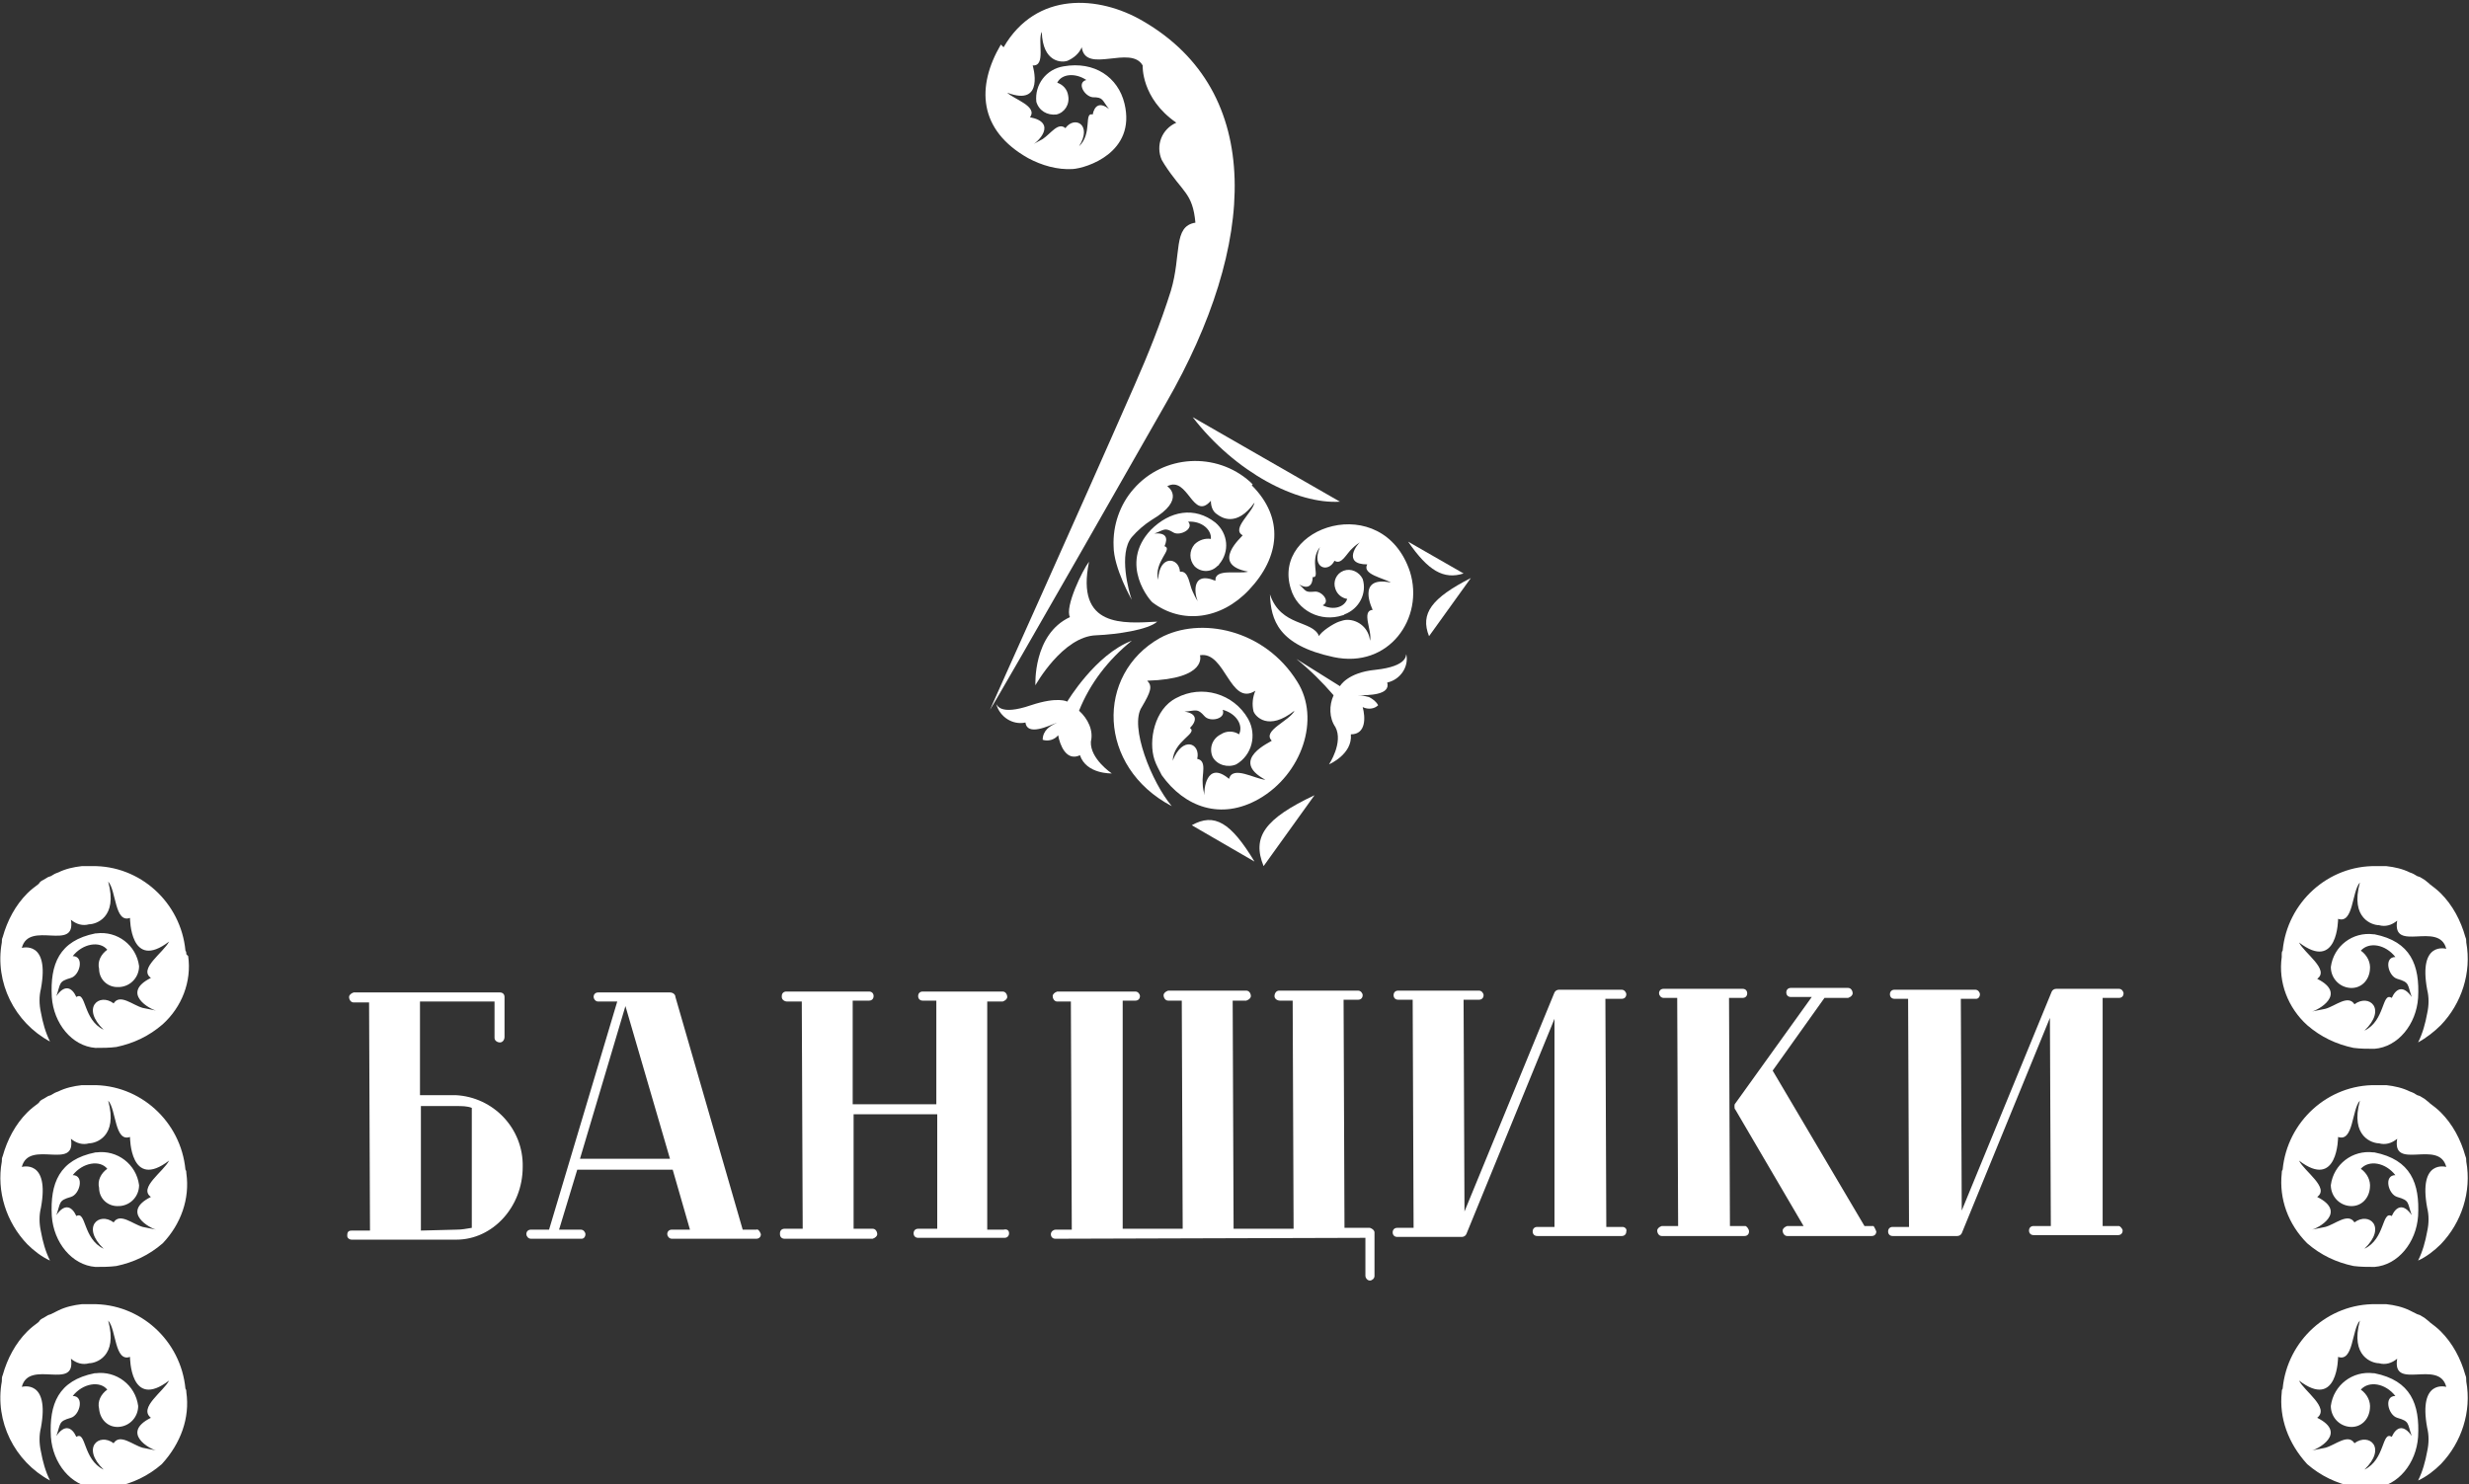 <?xml version="1.0" encoding="UTF-8"?> <!-- Generator: Adobe Illustrator 25.4.1, SVG Export Plug-In . SVG Version: 6.00 Build 0) --> <svg xmlns="http://www.w3.org/2000/svg" xmlns:xlink="http://www.w3.org/1999/xlink" id="svg2" x="0px" y="0px" viewBox="0 0 271.6 163.3" style="enable-background:new 0 0 271.6 163.3;" xml:space="preserve"><rect x="0" y="0" width="271.6" height="163.3" fill="#333333" stroke="none"/> <style type="text/css"> .st0{fill:#FFFFFF;} </style> <g id="g4"> <path id="path6" class="st0" d="M20.5,105c0-0.1,0-0.3-0.1-0.4c-0.5-5.3-5-9.4-10.3-9.3c-0.2,0-0.5,0-0.7,0H9 c-0.9,0.1-1.8,0.3-2.6,0.7l0,0c-0.3,0.1-0.5,0.2-0.8,0.4l-0.3,0.1l-0.5,0.3c-0.2,0.1-0.4,0.2-0.5,0.4l-0.1,0.1 c-0.4,0.3-0.8,0.6-1.2,1c-1.3,1.3-2.2,3-2.7,4.8l0,0c-0.1,0.2-0.1,0.4-0.1,0.6c-0.8,4.4,1.4,8.8,5.3,10.9c-0.5-1-0.8-2.1-1-3.2 c-0.2-0.9-0.2-1.8,0-2.6c1-5.4-2.1-4.5-2.1-4.5c0.8-3.1,6,0.5,5.4-3.1c0.6,0.5,1.3,0.7,2,0.5c0.7,0,3.2-0.7,2.1-4.7 c0.9,1,0.7,4.6,2.4,4c0,0,0,5.9,4.3,2.6c-0.6,1.2-3.4,3-2,4c-3.4,1.7,0,3.5,0.6,3.6c-0.5-0.1-1-0.2-1.5-0.3 c-1.1-0.3-2.5-1.6-3.2-0.5c-1.6-1.2-3.6,0.5-1.1,2.9c-2.3-1.1-1.9-4.3-3-3.6c-0.5-1.1-1.3-1.4-2.2-0.1c0.5-1.4,0.2-1.6,1.6-2 c1-0.3,1.5-2.4,0.2-2.4c1.1-1.4,3-1.7,3.8-0.7c-0.7,0.5-1.1,1.3-0.9,2.1c0,1.2,1,2.1,2.2,2c0,0,0,0,0.1,0c1.2-0.1,2.1-1.1,2.1-2.3 c-0.3-2.3-2.4-3.9-4.7-3.6h-0.1c-4,0.8-5,3.4-4.8,7c0.2,2.9,2.2,5.4,4.8,5.6c0.8,0,1.5,0,2.3-0.1c1.9-0.4,3.6-1.2,5.1-2.5 c2.1-1.9,3.2-4.7,2.8-7.5L20.5,105z"></path> <path id="path8" class="st0" d="M20.5,129.1c0-0.1,0-0.3-0.1-0.4c-0.5-5.3-5-9.4-10.3-9.3c-0.2,0-0.5,0-0.7,0H9.2H9 c-0.9,0.1-1.8,0.3-2.6,0.7l0,0c-0.3,0.1-0.5,0.2-0.8,0.4l-0.3,0.1c-0.2,0.1-0.3,0.2-0.5,0.3c-0.2,0.1-0.4,0.2-0.5,0.4l-0.1,0.1 c-0.4,0.3-0.8,0.6-1.2,1c-1.3,1.3-2.2,3-2.7,4.8l0,0c-0.1,0.2-0.1,0.4-0.1,0.6c-0.6,3.3,0.5,6.7,2.8,9.1c0.7,0.7,1.6,1.4,2.5,1.8 c-0.5-1-0.8-2.1-1-3.2c-0.2-0.9-0.2-1.8,0-2.6c1-5.4-2.1-4.5-2.1-4.5c0.8-3.1,6,0.5,5.4-3.1c0.6,0.5,1.3,0.7,2,0.5 c0.7,0,3.2-0.7,2.1-4.7c0.9,1,0.7,4.6,2.4,4c0,0,0,5.9,4.3,2.6c-0.6,1.2-3.4,3-2,4c-3.4,1.7,0,3.5,0.6,3.6c-0.5-0.1-1-0.2-1.5-0.3 c-1.1-0.3-2.5-1.6-3.2-0.5c-1.6-1.2-3.6,0.5-1.1,2.9c-2.3-1.1-1.9-4.2-3-3.6c-0.5-1.1-1.3-1.4-2.2-0.1c0.5-1.4,0.2-1.6,1.6-2 c1-0.3,1.5-2.4,0.2-2.4c1.1-1.4,3-1.7,3.8-0.7c-0.7,0.5-1.1,1.3-0.9,2.1c0,1.2,1,2.1,2.2,2c0,0,0,0,0.1,0c1.2-0.1,2.1-1.1,2.1-2.3 c-0.3-2.3-2.4-3.9-4.7-3.6h-0.1c-4,0.8-5,3.4-4.8,7c0.2,2.9,2.2,5.4,4.8,5.6c0.8,0,1.5,0,2.3-0.1c1.9-0.4,3.6-1.2,5.1-2.5 C19.9,134.7,20.9,131.9,20.5,129.1L20.5,129.1z"></path> <path id="path10" class="st0" d="M20.5,153.2c0-0.1,0-0.3-0.1-0.4c-0.5-5.3-5-9.4-10.3-9.3c-0.2,0-0.5,0-0.7,0H9.2H9 c-0.9,0.1-1.8,0.3-2.6,0.7l0,0l-0.8,0.4l-0.3,0.1c-0.2,0.1-0.3,0.2-0.5,0.3s-0.4,0.2-0.5,0.4l-0.1,0.1c-0.4,0.3-0.8,0.6-1.2,1 c-1.3,1.3-2.2,3-2.7,4.8l0,0c-0.1,0.2-0.1,0.4-0.1,0.7c-0.8,4.4,1.4,8.8,5.3,10.9c-0.5-1-0.8-2.1-1-3.2c-0.2-0.9-0.2-1.8,0-2.6 c1-5.4-2.1-4.5-2.1-4.5c0.8-3.1,6,0.5,5.4-3.1c0.6,0.5,1.3,0.7,2,0.5c0.7,0,3.2-0.7,2.1-4.7c0.9,1,0.7,4.6,2.4,4c0,0,0,5.9,4.3,2.6 c-0.6,1.2-3.4,3-2,4.1c-3.4,1.7,0,3.5,0.6,3.6c-0.5-0.1-1-0.2-1.5-0.3c-1.1-0.3-2.5-1.6-3.2-0.5c-1.6-1.2-3.6,0.5-1.1,2.9 c-2.3-1.1-1.9-4.3-3-3.6c-0.5-1.1-1.3-1.4-2.2-0.1c0.5-1.4,0.2-1.6,1.6-2c1-0.3,1.5-2.4,0.2-2.4c1.1-1.4,3-1.7,3.8-0.7 c-0.7,0.5-1.1,1.3-0.9,2.1c0.1,1.2,1,2.1,2.2,2l0,0c1.2-0.1,2.1-1.1,2.1-2.3c-0.3-2.3-2.4-3.9-4.7-3.6h-0.1c-4,0.8-5,3.4-4.8,7 c0.2,2.9,2.2,5.4,4.8,5.6c0.8,0,1.5,0,2.3-0.1c1.9-0.4,3.6-1.2,5.1-2.5C19.9,158.8,20.9,156,20.5,153.2L20.5,153.2z"></path> <path id="path12" class="st0" d="M251,105c0-0.1,0-0.3,0.1-0.4c0.5-5.3,5-9.4,10.3-9.3c0.2,0,0.5,0,0.7,0h0.4 c0.9,0.1,1.8,0.3,2.6,0.7l0,0c0.3,0.1,0.5,0.2,0.8,0.4l0.3,0.1l0.5,0.3l0.5,0.4l0.1,0.1c0.4,0.3,0.8,0.6,1.2,1 c1.3,1.3,2.2,3,2.7,4.8l0,0c0.1,0.2,0.1,0.4,0.1,0.6c0.6,3.3-0.5,6.7-2.8,9.1c-0.7,0.7-1.6,1.4-2.5,1.9c0.5-1,0.8-2.1,1-3.2 c0.2-0.9,0.2-1.8,0-2.6c-1-5.4,2.1-4.5,2.1-4.5c-0.8-3.1-6,0.5-5.4-3.1c-0.6,0.5-1.3,0.7-2,0.5c-0.7,0-3.2-0.7-2.1-4.7 c-0.9,1-0.7,4.6-2.4,4c0,0,0,5.9-4.3,2.6c0.6,1.2,3.4,3,2,4c3.4,1.7,0,3.5-0.6,3.6c0.5-0.1,1-0.2,1.5-0.3c1.1-0.3,2.5-1.6,3.2-0.5 c1.6-1.2,3.6,0.5,1.1,2.9c2.3-1.1,1.9-4.3,3-3.6c0.5-1.1,1.3-1.4,2.2-0.1c-0.5-1.4-0.2-1.6-1.6-2c-1-0.3-1.5-2.4-0.2-2.4 c-1.1-1.4-2.9-1.7-3.8-0.7c0.7,0.5,1.1,1.3,1,2.1c-0.1,1.2-1,2.1-2.2,2l0,0c-1.2-0.1-2.1-1.1-2.1-2.3c0.3-2.3,2.4-3.9,4.7-3.6h0.1 c4,0.8,5,3.4,4.8,7c-0.2,2.9-2.2,5.4-4.8,5.6c-0.8,0-1.5,0-2.3-0.1c-1.9-0.4-3.6-1.2-5.1-2.5c-2.1-1.9-3.2-4.7-2.8-7.5L251,105z"></path> <path id="path14" class="st0" d="M251,129.1c0-0.1,0-0.3,0.1-0.4c0.5-5.3,5-9.4,10.3-9.3h0.7h0.2h0.2c0.9,0.1,1.8,0.3,2.6,0.7l0,0 c0.3,0.1,0.5,0.2,0.8,0.4l0.3,0.1c0.2,0.1,0.3,0.2,0.5,0.3l0.5,0.4l0.1,0.1c0.4,0.3,0.8,0.6,1.2,1c1.3,1.3,2.2,3,2.7,4.8l0,0 c0.1,0.2,0.1,0.4,0.1,0.6c0.6,3.3-0.5,6.7-2.8,9.1c-0.7,0.7-1.6,1.4-2.5,1.8c0.5-1,0.8-2.1,1-3.2c0.2-0.9,0.2-1.8,0-2.6 c-1-5.4,2.1-4.5,2.1-4.5c-0.8-3.1-6,0.5-5.4-3.1c-0.6,0.5-1.3,0.7-2,0.5c-0.7,0-3.2-0.7-2.1-4.7c-0.9,1-0.7,4.6-2.4,4 c0,0,0,5.9-4.3,2.6c0.6,1.2,3.4,3,2,4c3.4,1.7,0,3.5-0.6,3.6c0.5-0.1,1-0.2,1.5-0.3c1.1-0.3,2.5-1.6,3.2-0.5 c1.6-1.2,3.6,0.5,1.1,2.9c2.3-1.1,1.9-4.2,3-3.6c0.5-1.1,1.3-1.4,2.2-0.1c-0.5-1.4-0.2-1.6-1.6-2c-1-0.3-1.5-2.4-0.2-2.4 c-1.1-1.4-2.9-1.7-3.8-0.7c0.7,0.5,1.1,1.3,1,2.1c-0.1,1.2-1,2.1-2.2,2l0,0c-1.2-0.1-2.1-1.1-2.1-2.3c0.3-2.3,2.4-3.9,4.7-3.6h0.1 c4,0.8,5,3.4,4.8,7c-0.2,2.9-2.2,5.4-4.8,5.6c-0.8,0-1.5,0-2.3-0.1c-1.9-0.4-3.6-1.2-5.1-2.5C251.7,134.7,250.7,131.9,251,129.1 L251,129.1z"></path> <path id="path16" class="st0" d="M251,153.2c0-0.1,0-0.3,0.1-0.4c0.5-5.3,5-9.4,10.3-9.3h0.7h0.2h0.2c0.9,0.1,1.8,0.3,2.6,0.7l0,0 l0.8,0.4l0.3,0.1l0.5,0.3l0.5,0.4l0.1,0.1c0.4,0.3,0.8,0.6,1.2,1c1.3,1.3,2.2,3,2.7,4.8l0,0c0.1,0.2,0.1,0.4,0.1,0.7 c0.6,3.3-0.5,6.7-2.8,9.1c-0.7,0.7-1.6,1.4-2.5,1.8c0.5-1,0.8-2.1,1-3.2c0.2-0.9,0.2-1.8,0-2.6c-1-5.4,2.1-4.5,2.1-4.5 c-0.8-3.1-6,0.5-5.4-3.1c-0.6,0.5-1.3,0.7-2,0.5c-0.7,0-3.2-0.7-2.1-4.7c-0.9,1-0.7,4.6-2.4,4c0,0,0,5.9-4.3,2.6 c0.6,1.2,3.4,3,2,4.1c3.4,1.7,0,3.5-0.6,3.6c0.5-0.1,1-0.2,1.5-0.3c1.1-0.3,2.5-1.6,3.2-0.5c1.6-1.2,3.6,0.5,1.1,2.9 c2.3-1.1,1.9-4.3,3-3.6c0.5-1.1,1.3-1.4,2.2-0.1c-0.5-1.4-0.2-1.6-1.6-2c-1-0.3-1.5-2.4-0.2-2.4c-1.1-1.4-2.9-1.7-3.8-0.7 c0.7,0.5,1.1,1.3,1,2.1c-0.1,1.2-1,2.1-2.2,2l0,0c-1.2-0.1-2.1-1.1-2.1-2.3c0.3-2.3,2.4-3.9,4.7-3.6h0.1c4,0.8,5,3.4,4.8,7 c-0.2,2.9-2.2,5.4-4.8,5.6c-0.8,0-1.5,0-2.3-0.1c-1.9-0.4-3.6-1.2-5.1-2.5C251.7,158.8,250.7,156,251,153.2L251,153.2z"></path> <path id="path18" class="st0" d="M146.9,80c0.9,1.7-0.7,4.1-0.7,4.1s2.6-1.1,2.4-3.3c1.7,0,1.6-1.9,1.3-3c0.6,0.3,1.3,0.2,1.7-0.2 c-0.2-0.4-0.6-0.7-1-0.9c-0.4-0.1-0.8-0.2-1.2-0.2c1.1,0,3.6,0,3.2-1.4c1.4-0.3,2.4-1.7,2.1-3.1c-0.1,0,0.3,1.3-3.4,1.7 c-3.1,0.3-3.9,1.8-3.9,1.8l-4.8-3c1.5,1.2,2.9,2.6,4.1,4C146.2,77.6,146.2,79,146.9,80L146.9,80z"></path> <path id="path20" class="st0" d="M120,81.6c-0.1,1.9,2.3,3.5,2.3,3.5s-2.8,0.1-3.5-2c-1.5,0.7-2.2-1.1-2.4-2.2 c-0.4,0.5-1.1,0.7-1.7,0.5c0-0.5,0.2-0.9,0.5-1.2c0.3-0.3,0.7-0.5,1.1-0.7c-1,0.4-3.3,1.5-3.5,0c-1.4,0.3-2.8-0.6-3.2-2 c0.1,0,0.3,1.3,3.8,0.1c3-1,4-0.4,4-0.4s3.1-5.2,7.1-6.7c-2.6,2.1-4.6,4.7-5.8,7.7C119.7,79.1,120.3,80.4,120,81.6L120,81.6z"></path> <path id="path22" class="st0" d="M119.8,61.8c-0.7,0.9-2.7,5-2.1,6.1c-4.1,1.9-3.8,7.5-3.8,7.5s3-5.4,6.7-5.5 c2.3-0.1,5.7-0.6,6.7-1.5C123.6,68.6,118.3,69.1,119.8,61.8z"></path> <path id="path24" class="st0" d="M110.1,4.9c-2.7,4.6-2.5,9.4,3,12.5c1.5,0.8,3.2,1.3,4.9,1.2c1.5-0.1,7-1.8,5.7-7.2 c-0.7-2.9-3.3-4.7-6.7-4.1c-1.9,0.3-3.2,2-3,3.9c0.3,1,1.2,1.5,2.2,1.4c0.9-0.2,1.5-1.1,1.3-2.1l0,0c-0.1-0.7-0.6-1.2-1.2-1.4 c0.5-1,2-1.1,3.2-0.3c-1.1,0.3-0.2,1.8,0.7,1.9c1.2,0,1,0.3,1.8,1.3c-1-0.8-1.6-0.4-1.8,0.6c-1-0.3,0,2.1-1.5,3.5 c1.5-2.4-0.5-3.4-1.5-2c-0.8-0.7-1.6,0.6-2.5,1.2c-0.4,0.2-0.7,0.4-1.1,0.6c0.5-0.2,2.8-2.4-0.3-3c0.9-1.2-1.8-2-2.5-2.7 c4.2,1.6,2.8-3,2.8-3c1.5,0.1,0.5-2.7,1-3.7c0.1,3.4,2.2,3.4,2.8,3.2c0.7-0.3,1.3-0.8,1.6-1.5c0.4,3,5.4-0.3,6.7,2 c0,0-0.2,3.6,3.7,6.3c-1.6,0.7-2.3,2.5-1.6,4.1c0.1,0.2,0.2,0.3,0.3,0.5c2,3.1,3.1,3.1,3.4,6.4c-2.5,0.4-1.5,3.5-2.7,7.5 c-1.1,3.5-2.5,7-4,10.4c-6.4,14.6-15.3,34.3-15.9,35.7c1-1.5,19.4-33.8,19.4-33.8c10-17.4,10.9-34.2-2.6-42 C120.9-0.5,114-1,110.4,5.2L110.1,4.9z"></path> <path id="path26" class="st0" d="M142.7,75c2.6,4.1,0.5,10.2-4.2,12.9c-4.2,2.4-8.2,0.9-10.7-2.6c-0.3-0.6-0.6-1.1-0.8-1.7 c-0.7-2.1,0-5.6,2.4-6.8c2.8-1.5,6.3-0.5,7.9,2.3l0,0c1,1.8,0.4,4-1.3,5c-0.9,0.4-2.1,0.1-2.6-0.8c-0.4-0.9-0.1-2,0.9-2.5 c0.6-0.4,1.4-0.4,2,0c0.5-1-0.3-2.3-1.8-2.7c0.4,1-1.4,1.4-2,0.7c-0.8-0.9-0.9-0.6-2.2-0.5c1.4,0.2,1.4,1,0.6,1.8 c0.9,0.6-1.8,1.4-1.9,3.6c1.1-2.8,3.1-1.9,2.7-0.2c1.1,0.2,0.5,1.7,0.6,2.7c0,0.4,0.1,0.9,0.2,1.3c-0.1-0.5,0.2-3.9,2.7-1.8 c0.4-1.5,2.8,0,4,0.1c-4.1-2.2,0.7-4.2,0.7-4.3c-1.1-1.1,2-2.2,2.5-3.3c-2.9,2.3-4.3,0.6-4.5,0.1c-0.2-0.8-0.1-1.6,0.2-2.3 c-2.8,1.8-3.3-4.4-6.1-3.9c0,0,0.9,2.6-5.8,2.8c0.6,0.6,0.4,1.2-0.6,2.9c-1.4,2.1,1.1,8.3,3.3,10.9c-8.2-4.3-8.4-14.5-1.3-18.5 C132,67.8,139.1,69.2,142.7,75L142.7,75z"></path> <path id="path28" class="st0" d="M142,64.8c0.7,2.4,3.3,3.7,5.7,2.9c0.1,0,0.2-0.1,0.2-0.1c1.6-0.6,2.5-2.3,2-3.9 c-0.4-0.8-1.3-1.2-2.1-0.9s-1.2,1.2-0.9,2l0,0c0.2,0.6,0.7,1,1.3,1.1c-0.3,0.9-1.5,1.3-2.7,0.7c0.9-0.4-0.1-1.6-0.9-1.5 c-1.1,0.1-0.9-0.1-1.7-0.8c1,0.6,1.5,0.1,1.5-0.8c0.9,0.1-0.4-1.8,0.8-3.3c-1,2.3,0.9,2.9,1.6,1.5c0.8,0.5,1.3-0.8,2-1.4 c0.3-0.3,0.6-0.5,0.9-0.7c-0.4,0.2-2.1,2.5,0.7,2.5c-0.6,1.1,1.8,1.5,2.6,2c-3.9-0.8-2,3-2,3c-1.3,0.1,0,2.4-0.3,3.4 c-0.1-1.3-1.2-2.3-2.5-2.3c-0.3,0-0.6,0.1-0.9,0.2c-0.6,0.2-2,1.1-2.2,1.6c-0.7-1.8-4.2-1-5.4-4.6c0.1,2.8,0.9,5.6,7,6.9 s10-4.3,8.4-9.4C152.1,53.9,139.8,57.9,142,64.8L142,64.8z"></path> <path id="path30" class="st0" d="M137.7,53.4c3.6,3.6,3.1,7.9-0.3,11.5c-3.1,3.3-7.4,3.8-10.6,1.4c-0.2-0.1-3.8-4.2-0.2-8 c2.1-2.1,4.8-2.6,7.1-0.8c1.4,1.2,1.6,3.2,0.4,4.6c0,0.1-0.1,0.1-0.2,0.2c-0.7,0.7-1.8,0.7-2.5,0c-0.6-0.7-0.6-1.7,0-2.4l0,0 c0.5-0.5,1.2-0.7,1.8-0.6c0.1-1-1-2-2.5-1.9c0.7,0.8-0.9,1.6-1.6,1.2c-1-0.6-1-0.3-2.1,0.1c1.3-0.1,1.5,0.5,1.1,1.4 c1,0.3-1.2,1.7-0.7,3.7c0.1-2.8,2.3-2.5,2.4-0.9c1-0.1,1,1.4,1.4,2.2c0.2,0.4,0.3,0.7,0.6,1.1c-0.3-0.4-1-3.5,1.9-2.3 c-0.1-1.4,2.5-0.7,3.6-1c-4.3-0.8-0.6-3.9-0.6-4c-1.3-0.7,1.1-2.5,1.3-3.6c-2,2.8-3.7,1.6-4.1,1.3c-0.5-0.3-0.7-0.9-0.7-1.5 c-2,2.3-2.5-2.8-4.8-1.6c0,0,2.2,1.4-1.7,3.7c-0.8,0.5-1.6,1.2-2.2,1.9c-1.5,1.8-0.3,6.1,0,6.9c0,0-2-3.5-2-5.9 c-0.1-2.3,0.7-4.6,2.2-6.3c3.3-3.8,9.1-4.1,12.8-0.8c0.1,0.1,0.2,0.2,0.3,0.3L137.7,53.4z"></path> <path id="path32" class="st0" d="M131.1,90.8l6.9,4C135.4,90.5,133.6,89.4,131.1,90.8z"></path> <path id="path34" class="st0" d="M139,95.3l5.6-7.8C139.1,90.1,137.7,92.1,139,95.3z"></path> <path id="path36" class="st0" d="M157.2,70l4.6-6.4C157.5,65.8,156.2,67.5,157.2,70z"></path> <path id="path38" class="st0" d="M147.4,55.2l-16.2-9.3C135.9,52,142.7,55.5,147.4,55.2z"></path> <path id="path40" class="st0" d="M161,63.1l-6.1-3.5C157.1,62.8,158.8,63.8,161,63.1z"></path> <path id="path42" class="st0" d="M50.2,135.3c0.6,0,1.1-0.1,1.7-0.2v-13.2c-0.5-0.2-1.1-0.2-1.7-0.2h-3.9v13.7L50.2,135.3z M57.5,128.4c0,4.4-3.3,8-7.3,8H38.7c-0.3,0-0.5-0.2-0.5-0.4v-0.1c0-0.4,0.2-0.5,0.5-0.5h2l-0.1-25.1h-1.7c-0.3,0-0.5-0.3-0.5-0.6 c0-0.2,0.2-0.4,0.5-0.5H55c0.3,0,0.5,0.2,0.5,0.5l0,0v4.4c0,0.3-0.2,0.6-0.5,0.6s-0.6-0.2-0.6-0.5v-0.1v-3.9h-8.2v10.3h3.9 C54.3,120.7,57.6,124.2,57.5,128.4L57.5,128.4z"></path> <path id="path44" class="st0" d="M73.7,127.5l-4.9-16.8l-5,16.8H73.7L73.7,127.5z M83.7,135.8c0,0.3-0.2,0.5-0.5,0.5l0,0h-9.3 c-0.3,0-0.5-0.3-0.5-0.5l0,0c0-0.3,0.2-0.5,0.5-0.5h2l-1.9-6.6H63.5l-2,6.6h2.4c0.3,0,0.5,0.3,0.5,0.5c0,0.3-0.2,0.5-0.4,0.5l0,0 h-5.6c-0.3,0-0.5-0.3-0.5-0.5l0,0c0-0.3,0.2-0.5,0.5-0.5h2l7.5-25.1h-2.1c-0.3,0-0.5-0.3-0.5-0.5c0-0.3,0.2-0.5,0.5-0.5h7.9 c0.3,0,0.6,0.2,0.6,0.5l7.4,25.6h1.5C83.4,135.2,83.6,135.5,83.7,135.8L83.7,135.8z"></path> <path id="path46" class="st0" d="M111,135.7c0,0.3-0.2,0.5-0.5,0.5l0,0H101c-0.3,0-0.5-0.2-0.5-0.5l0,0c0-0.3,0.2-0.5,0.5-0.5h2.1 v-12.6h-9.2v12.6H96c0.3,0,0.5,0.3,0.5,0.6c0,0.2-0.2,0.4-0.5,0.5h-9.7c-0.3,0-0.5-0.2-0.5-0.5v-0.1c0-0.3,0.2-0.5,0.5-0.5l0,0h2 l-0.1-25h-1.6c-0.3,0-0.6-0.2-0.6-0.5c0,0,0,0,0-0.1c0-0.3,0.2-0.5,0.5-0.5c0,0,0,0,0.1,0h9c0.3,0,0.5,0.2,0.5,0.5l0,0 c0,0.3-0.2,0.5-0.5,0.5l0,0h-1.8v11.4h9.2v-11.4h-1.5c-0.3,0-0.5-0.2-0.5-0.5l0,0c0-0.3,0.2-0.5,0.5-0.5h8.8c0.3,0,0.5,0.3,0.5,0.6 c0,0.2-0.2,0.4-0.5,0.5h-1.7v25.1h1.8C110.8,135.2,111,135.4,111,135.7L111,135.7z"></path> <path id="path48" class="st0" d="M151.2,135.6v4.8c0,0.3-0.3,0.5-0.5,0.5c-0.3,0-0.5-0.3-0.5-0.5v-4.2l-34.1,0.1 c-0.3,0-0.5-0.2-0.5-0.5s0.3-0.5,0.5-0.5h1.8l-0.1-25.1h-1.5c-0.3,0-0.5-0.3-0.5-0.6c0-0.2,0.2-0.4,0.5-0.5h8.6 c0.3,0,0.5,0.3,0.5,0.5c0,0.3-0.2,0.5-0.5,0.5h-1.4v25.1h6.6l-0.1-25.1h-1.5c-0.3,0-0.5-0.3-0.5-0.6c0-0.2,0.2-0.4,0.5-0.5h8.6 c0.3,0,0.5,0.3,0.5,0.6c0,0.2-0.2,0.4-0.5,0.5h-1.5l0.1,25.1h6.6l-0.1-25.1h-1.4c-0.3,0-0.6-0.2-0.6-0.5s0.2-0.6,0.5-0.6h0.1h8.6 c0.3,0,0.5,0.3,0.5,0.5c0,0.3-0.2,0.5-0.5,0.5h-1.6l0.1,25.1h2.8C151,135.2,151.2,135.4,151.2,135.6L151.2,135.6z"></path> <path id="path50" class="st0" d="M178.9,135.5c0,0.3-0.2,0.5-0.5,0.5l0,0h-9.3c-0.3,0-0.5-0.2-0.5-0.5l0,0c0-0.3,0.2-0.5,0.5-0.5 h1.9v-22.9l-9.7,23.7c-0.1,0.2-0.3,0.3-0.5,0.3h-7.1c-0.3,0-0.5-0.2-0.5-0.5l0,0c0-0.3,0.2-0.5,0.5-0.5h1.8l-0.1-25.1h-1.6 c-0.3,0-0.5-0.2-0.5-0.5l0,0c0-0.3,0.2-0.5,0.5-0.5h8.9c0.3,0,0.5,0.3,0.5,0.5c0,0.3-0.2,0.5-0.5,0.5l0,0H161l0.1,23.3l9.9-24.1 c0.1-0.2,0.3-0.3,0.5-0.3h6.9c0.3,0,0.5,0.3,0.5,0.5c0,0.3-0.2,0.5-0.5,0.5l0,0h-1.8l0.1,25.1h1.8C178.7,135,179,135.2,178.9,135.5 L178.9,135.5z"></path> <path id="path52" class="st0" d="M233.5,135.4c0,0.3-0.2,0.5-0.5,0.5l0,0h-9.3c-0.3,0-0.5-0.2-0.5-0.5l0,0c0-0.3,0.2-0.5,0.5-0.5 h1.9l-0.1-22.9l-9.7,23.7c-0.1,0.2-0.3,0.3-0.5,0.3h-7.1c-0.3,0-0.5-0.2-0.5-0.5l0,0c0-0.3,0.2-0.5,0.5-0.5h1.8l-0.1-25.1h-1.5 c-0.3,0-0.5-0.2-0.5-0.5l0,0c0-0.3,0.2-0.5,0.5-0.5h8.9c0.3,0,0.5,0.3,0.5,0.5c0,0.3-0.2,0.5-0.4,0.5l0,0h-1.7l0.1,23.3l9.9-24.1 c0.1-0.2,0.3-0.3,0.5-0.3h6.9c0.3,0,0.5,0.3,0.5,0.5c0,0.3-0.2,0.5-0.5,0.5l0,0h-1.8v25.1h1.8C233.2,134.9,233.5,135.2,233.5,135.4 L233.5,135.4z"></path> <path id="path54" class="st0" d="M192.4,135.5c0,0.3-0.2,0.5-0.5,0.5l0,0h-9.1c-0.3,0-0.5-0.3-0.5-0.6c0-0.2,0.2-0.4,0.5-0.5h1.8 l-0.1-25.1H183c-0.3,0-0.5-0.3-0.5-0.5c0-0.3,0.2-0.5,0.5-0.5l0,0h8.7c0.3,0,0.5,0.2,0.5,0.5l0,0c0,0.3-0.2,0.5-0.5,0.5h-1.5 l0.1,25.1h1.7C192.1,134.9,192.4,135.2,192.4,135.5L192.4,135.5L192.4,135.5z"></path> <path id="path56" class="st0" d="M206.4,135.5c0,0.3-0.2,0.5-0.5,0.5h-9.3c-0.3,0-0.5-0.3-0.5-0.6c0-0.2,0.2-0.4,0.5-0.5h1.8 l-7.5-12.8c-0.1-0.1-0.1-0.2-0.1-0.4c0-0.1,0-0.2,0.1-0.3l8.4-11.7H197c-0.3,0-0.5-0.2-0.5-0.5l0,0c0-0.3,0.2-0.5,0.5-0.5l0,0h6.3 c0.3,0,0.5,0.3,0.5,0.6c0,0.2-0.2,0.4-0.5,0.5h-2.6l-5.7,8l10.1,17.1h1C206.1,134.9,206.3,135.2,206.4,135.5 C206.3,135.5,206.3,135.5,206.4,135.5L206.4,135.5z"></path> </g> </svg> 